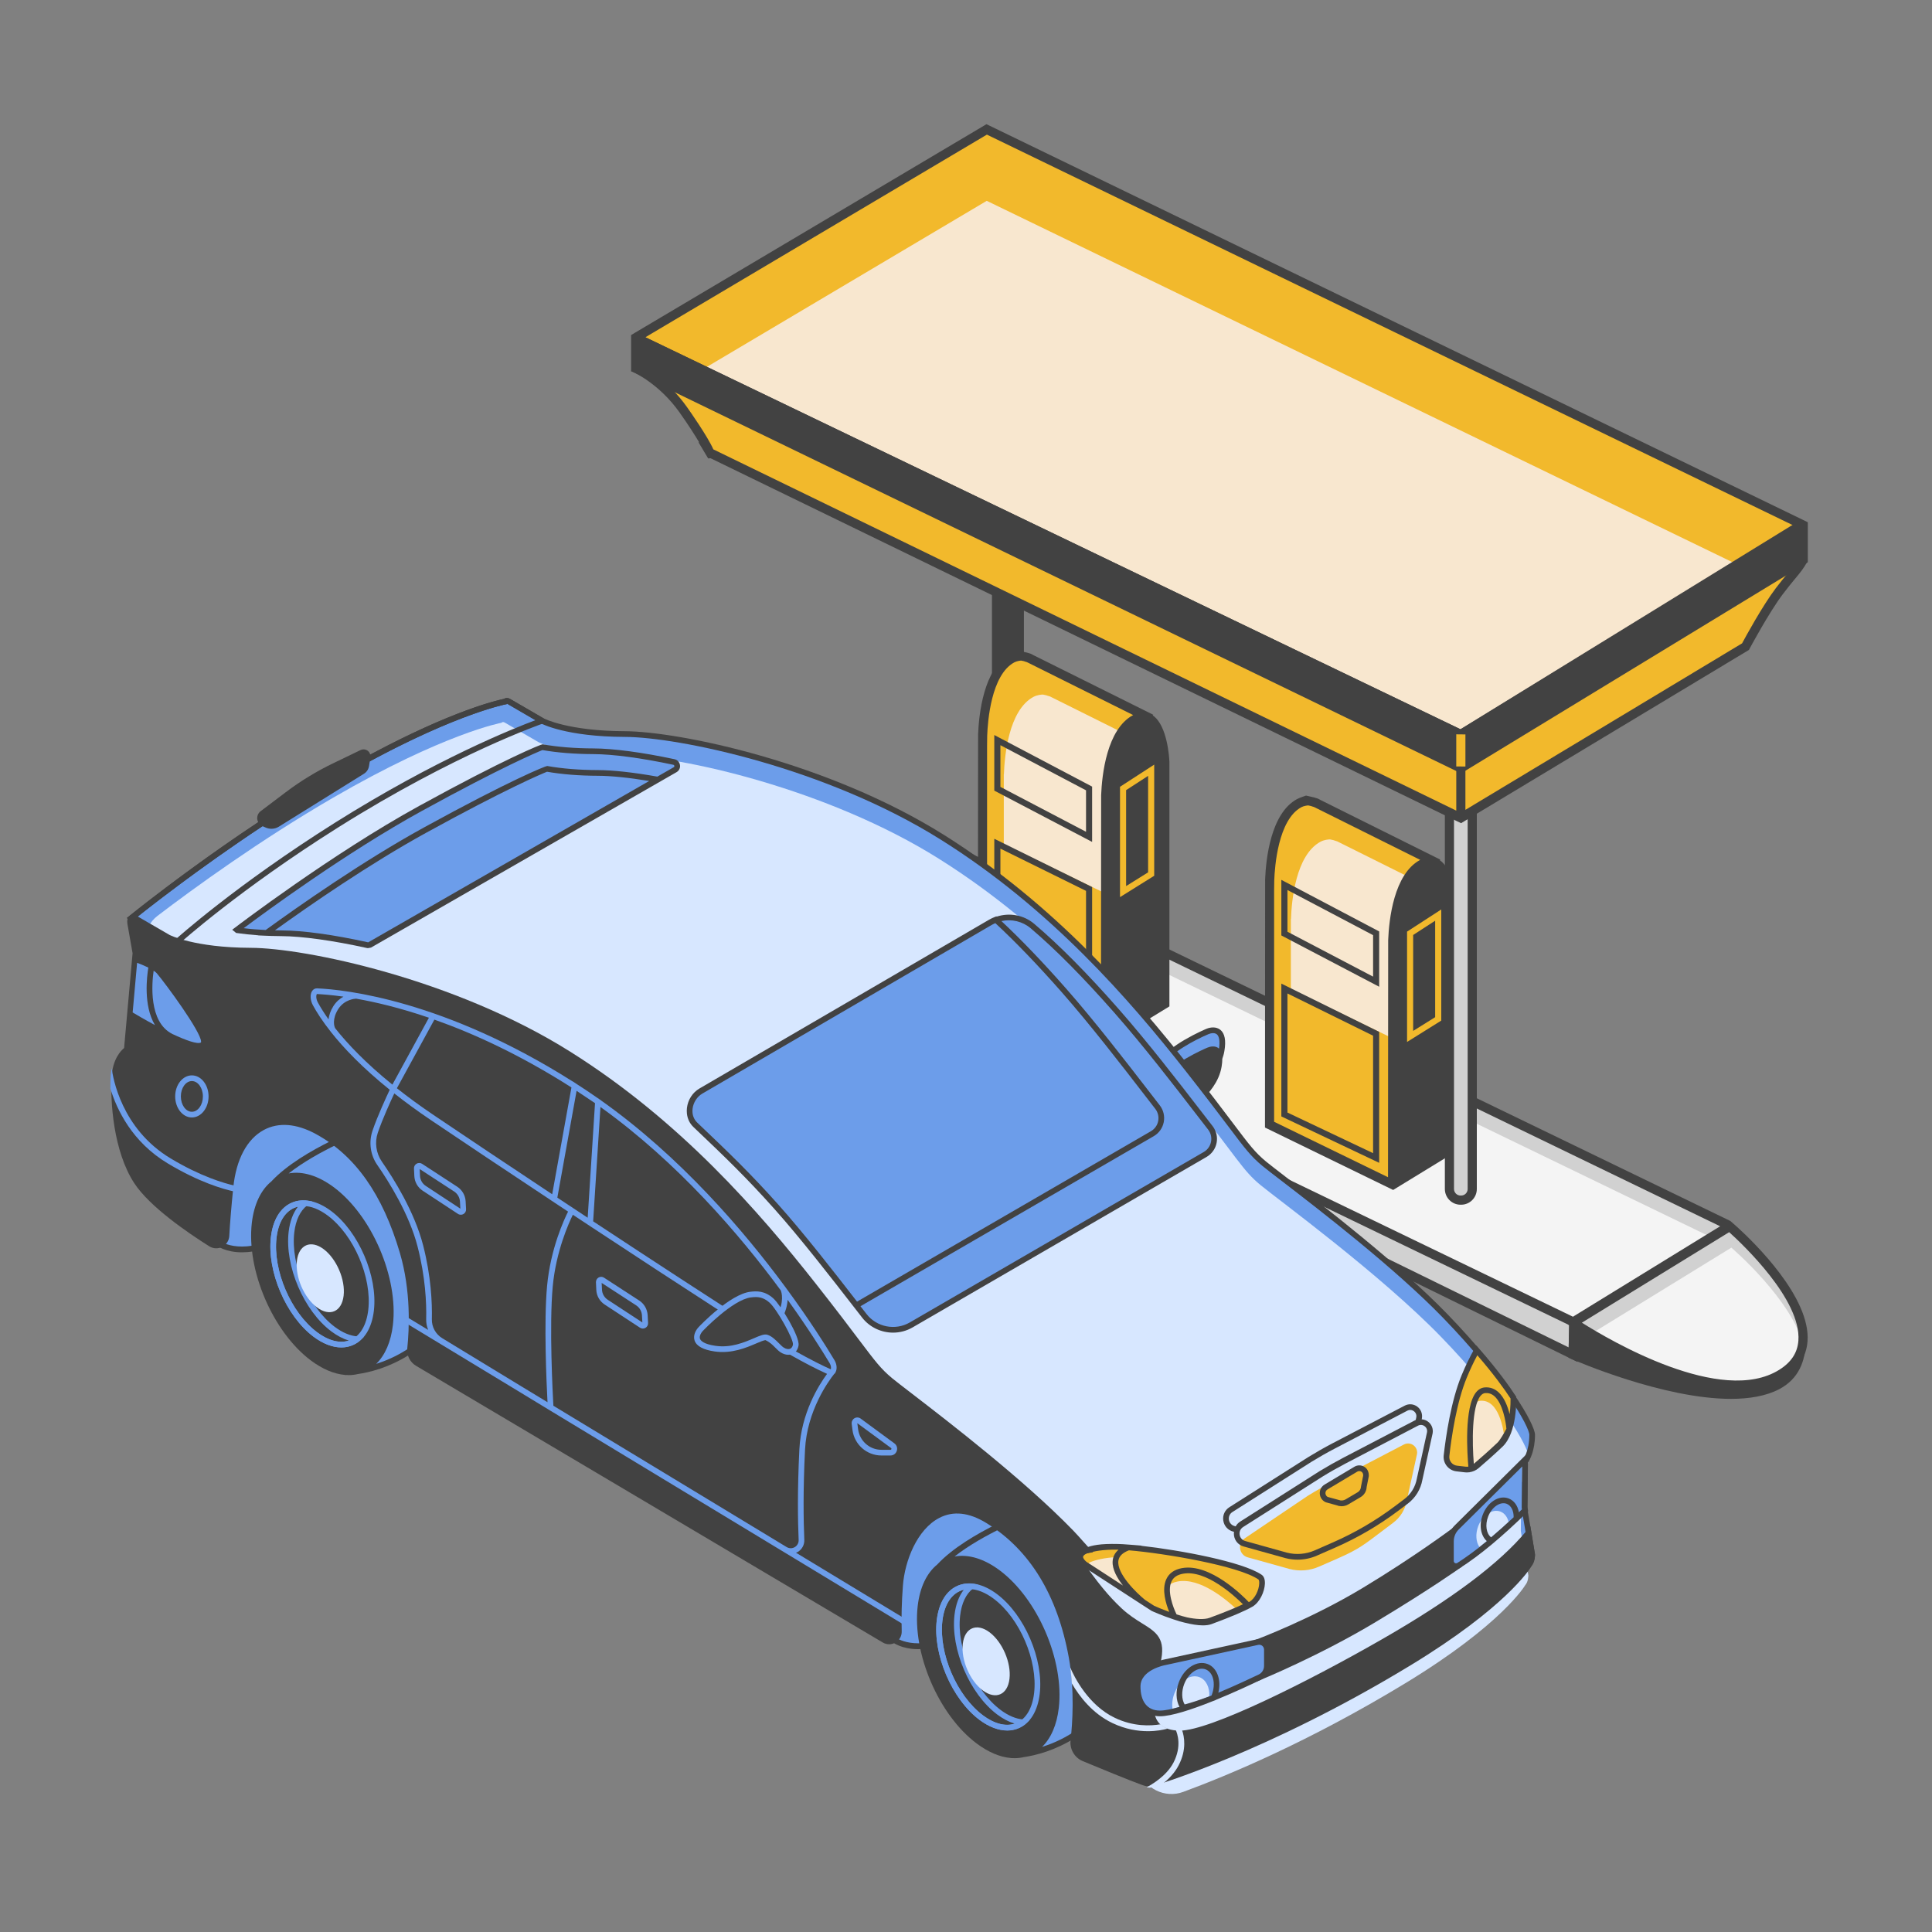 <?xml version="1.0" encoding="UTF-8"?>
<svg width="140px" height="140px" viewBox="0 0 140 140" version="1.1" xmlns="http://www.w3.org/2000/svg" xmlns:xlink="http://www.w3.org/1999/xlink">
    <rect x="0" y="0" width="140" height="140" fill="#808080" stroke="none"/>
    <title>_quickguide/illust/1</title>
    <g id="_quickguide/illust/1" stroke="none" stroke-width="1" fill="none" fill-rule="evenodd">
        <path d="M73.014,41.058 C72.389,41.058 71.881,41.57 71.881,42.198 L71.881,70.452 C71.881,71.08 72.389,71.592 73.014,71.592 L73.061,71.592 C73.686,71.592 74.196,71.08 74.196,70.452 L74.196,42.198 C74.196,41.57 73.686,41.058 73.014,41.058" id="fill" fill="#424242"></path>
        <polygon id="fill" fill="#D1D1D1" points="56.25 67.914 114.046 95.814 125.385 88.844 68.139 61.139"></polygon>
        <polygon id="fill" fill="#D1D1D1" points="56.25 67.914 56.25 69.875 113.991 98.165 114.046 95.814"></polygon>
        <path d="M130.542,95.23 L130.464,95.009 L117.913,95.011 L113.721,95.517 L113.655,98.381 L113.858,98.469 C114.195,98.618 120.537,101.367 125.432,101.367 C126.749,101.367 127.96,101.168 128.922,100.668 C131.87,99.133 130.556,95.269 130.542,95.23" id="fill" fill="#424242"></path>
        <path d="M125.305,88.845 C125.305,88.845 134.143,96.392 129.106,99.545 C124.069,102.697 113.966,95.815 113.966,95.815 L125.305,88.845 Z" id="fill" fill="#D1D1D1"></path>
        <path d="M51.641,62.387 L51.53,62.406 C50.936,62.62 49.9,63.45 50.229,65.075 C50.608,66.937 55.524,69.839 56.083,70.163 L56.581,70.452 L56.581,67.973 L57.102,66.545 L58.964,62.387 L51.641,62.387 Z" id="fill" fill="#424242"></path>
        <path d="M56.25,67.914 C56.25,67.914 47.569,65.101 51.641,62.721 C55.714,60.34 68.139,61.139 68.139,61.139 L56.25,67.914 Z" id="fill" fill="#D1D1D1"></path>
        <path d="M51.425,64.367 C51.095,64.56 50.856,64.756 50.682,64.953 C51.911,66.564 56.034,67.899 56.034,67.899 L65.195,62.678 C61.298,62.591 54.294,62.691 51.425,64.367" id="fill" fill="#F4F4F4"></path>
        <path d="M125.461,90.409 L115.461,96.555 C118.374,98.287 125.348,101.897 129.262,99.448 C130.079,98.936 130.526,98.308 130.71,97.616 C129.974,94.266 125.461,90.409 125.461,90.409" id="fill" fill="#F4F4F4"></path>
        <polygon id="fill" fill="#F4F4F4" points="57.938 68.547 114.157 95.684 123.983 89.645 68.249 62.67"></polygon>
        <path d="M128.93,99.261 C124.736,101.888 116.66,97.128 114.629,95.846 L125.303,89.287 C126.299,90.186 130.536,94.191 130.318,97.148 C130.253,98.027 129.799,98.718 128.93,99.261 L128.93,99.261 Z M56.58,69.666 L56.58,68.444 L74.267,76.98 L113.608,95.973 L113.708,96.04 L113.671,97.636 L56.58,69.666 Z M50.89,64.177 C50.847,63.782 51.156,63.39 51.808,63.009 C54.177,61.623 59.551,61.345 63.487,61.345 C64.908,61.345 66.144,61.382 66.981,61.415 L56.235,67.537 C54.194,66.819 51.014,65.337 50.89,64.177 L50.89,64.177 Z M113.982,95.414 L56.964,67.89 L68.152,61.514 L124.648,88.86 L113.982,95.414 Z M125.894,88.923 L125.385,88.475 L68.854,61.115 L68.061,60.8 C66.804,60.724 55.443,60.113 51.473,62.432 C50.576,62.959 50.157,63.568 50.23,64.249 C50.436,66.163 54.771,67.763 55.917,68.154 L55.917,70.083 L113.846,98.464 L114.31,98.692 L114.363,96.468 C116.107,97.575 121.435,100.708 125.848,100.708 C127.102,100.708 128.28,100.454 129.282,99.828 C130.328,99.173 130.9,98.287 130.98,97.196 C131.213,94.032 127.164,90.082 125.894,88.923 L125.894,88.923 Z" id="fill" fill="#424242"></path>
        <path d="M80.113,58.023 L80.113,57.728 L80.12,57.713 C80.166,56.405 80.46,53.085 82.259,52.114 C82.584,51.94 82.857,51.916 83.091,51.981 L83.112,51.941 L74.666,47.734 C74.544,47.652 74.364,47.629 74.291,47.592 L74.023,47.534 L74.022,47.537 C73.923,47.534 73.599,47.567 73.343,47.704 C71.543,48.674 71.25,51.993 71.204,53.301 L71.197,53.318 L71.197,53.331 L71.196,53.331 L71.196,53.677 C71.194,53.755 71.194,53.76 71.194,53.76 L71.194,54.051 L71.196,54.052 L71.196,71.003 L80.113,75.344 L80.113,58.254 C80.113,58.254 80.111,58.169 80.113,58.023" id="fill" fill="#F2B92C"></path>
        <path d="M72.739,61.178 L81.656,65.491 L81.656,61.048 C81.656,61.048 81.654,60.964 81.656,60.82 L81.656,60.522 L81.664,60.507 C81.709,59.2 82.003,55.88 83.803,54.909 C84.128,54.735 84.4,54.71 84.635,54.776 L84.655,54.736 L76.209,50.529 C76.087,50.448 75.907,50.426 75.834,50.387 L75.566,50.329 L75.565,50.332 C75.466,50.329 75.142,50.36 74.886,50.5 C73.088,51.469 72.793,54.788 72.748,56.096 L72.739,56.112 L72.739,56.126 L72.739,56.126 L72.739,56.471 C72.739,56.548 72.739,56.554 72.739,56.554 L72.739,56.845 L72.739,56.847 L72.739,61.178 Z" id="fill" fill="#F8E7CF"></path>
        <path d="M79.781,74.811 L71.528,70.793 L71.527,54.05 L71.536,53.313 C71.571,52.295 71.818,48.905 73.5,47.998 C73.676,47.904 73.915,47.873 73.996,47.869 L74.189,47.909 C74.232,47.928 74.276,47.941 74.324,47.955 C74.377,47.969 74.451,47.99 74.518,48.032 L82.114,51.816 C82.11,51.818 82.106,51.818 82.102,51.821 C80.197,52.849 79.851,56.157 79.793,57.622 L79.781,74.811 Z M83.536,51.843 L83.564,51.792 L74.849,47.456 C74.731,47.376 74.599,47.34 74.447,47.297 L73.839,47.156 L73.809,47.217 C73.634,47.242 73.399,47.296 73.185,47.41 C71.276,48.44 70.933,51.766 70.876,53.224 L70.864,71.211 L80.152,75.734 L84.74,72.927 L84.74,55.192 C84.728,54.918 84.593,52.562 83.536,51.843 L83.536,51.843 Z" id="fill" fill="#424242"></path>
        <path d="M72.493,57.022 L78.698,60.274 L78.698,57.27 L72.493,53.999 L72.493,57.022 Z M79.139,61.008 L72.05,57.291 L72.05,53.263 L79.139,57 L79.139,61.008 Z" id="fill" fill="#424242"></path>
        <path d="M81.602,57.256 L81.602,64.209 L83.196,63.214 L83.196,56.223 L81.602,57.256 Z M81.16,65.009 L81.16,57.014 L83.638,55.407 L83.638,63.461 L81.16,65.009 Z" id="fill" fill="#F2B92C"></path>
        <path d="M72.493,70.123 L78.698,73.067 L78.698,64.556 L72.493,61.495 L72.493,70.123 Z M79.139,73.768 L72.05,70.405 L72.05,60.781 L79.139,64.277 L79.139,73.768 Z" id="fill" fill="#424242"></path>
        <path d="M100.913,68.519 L100.913,68.223 L100.921,68.209 C100.967,66.9 101.261,63.58 103.06,62.61 C103.385,62.435 103.657,62.412 103.892,62.477 L103.913,62.436 L95.467,58.229 C95.345,58.147 95.165,58.125 95.092,58.087 L94.824,58.03 L94.822,58.032 C94.724,58.03 94.399,58.062 94.144,58.199 C92.344,59.17 92.051,62.488 92.004,63.797 L91.997,63.814 L91.997,63.827 L91.997,63.827 L91.997,64.172 C91.995,64.25 91.995,64.255 91.995,64.255 L91.995,64.546 L91.997,64.547 L91.997,81.498 L100.913,85.839 L100.913,68.749 C100.913,68.749 100.912,68.665 100.913,68.519" id="fill" fill="#F2B92C"></path>
        <path d="M93.54,71.673 L102.457,75.986 L102.457,71.543 C102.457,71.543 102.455,71.459 102.457,71.315 L102.457,71.018 L102.464,71.002 C102.51,69.694 102.804,66.375 104.604,65.404 C104.928,65.23 105.201,65.205 105.435,65.272 L105.456,65.231 L97.01,61.024 C96.888,60.943 96.708,60.921 96.635,60.882 L96.367,60.824 L96.365,60.827 C96.267,60.824 95.943,60.856 95.687,60.995 C93.889,61.965 93.594,65.283 93.549,66.591 L93.54,66.607 L93.54,66.621 L93.54,66.621 L93.54,66.967 C93.54,67.044 93.54,67.049 93.54,67.049 L93.54,67.341 L93.54,67.342 L93.54,71.673 Z" id="fill" fill="#F8E7CF"></path>
        <path d="M100.581,85.306 L92.328,81.288 L92.327,64.546 L92.337,63.808 C92.372,62.79 92.62,59.4 94.301,58.493 C94.476,58.399 94.716,58.368 94.797,58.364 L94.989,58.405 C95.032,58.423 95.077,58.436 95.124,58.45 C95.178,58.465 95.252,58.485 95.319,58.527 L102.915,62.311 C102.91,62.314 102.906,62.314 102.902,62.316 C100.997,63.344 100.651,66.653 100.593,68.117 L100.581,85.306 Z M104.338,62.338 L104.364,62.288 L95.651,57.951 C95.531,57.872 95.399,57.835 95.247,57.792 L94.64,57.651 C94.64,57.651 94.199,57.791 93.987,57.906 C92.078,58.935 91.734,62.261 91.676,63.72 L91.665,81.706 L100.953,86.229 L105.541,83.422 L105.541,65.687 C105.53,65.413 105.393,63.058 104.338,62.338 L104.338,62.338 Z" id="fill" fill="#424242"></path>
        <path d="M93.293,67.517 L99.499,70.77 L99.499,67.765 L93.293,64.494 L93.293,67.517 Z M99.94,71.503 L92.851,67.786 L92.851,63.758 L99.94,67.495 L99.94,71.503 Z" id="fill" fill="#424242"></path>
        <path d="M102.403,67.752 L102.403,74.704 L103.997,73.709 L103.997,66.718 L102.403,67.752 Z M101.961,75.504 L101.961,67.509 L104.439,65.903 L104.439,73.956 L101.961,75.504 Z" id="fill" fill="#F2B92C"></path>
        <path d="M93.293,80.619 L99.499,83.562 L99.499,75.051 L93.293,71.99 L93.293,80.619 Z M99.94,84.263 L92.851,80.9 L92.851,71.276 L99.94,74.772 L99.94,84.263 Z" id="fill" fill="#424242"></path>
        <polygon id="fill" fill="#F2B92C" points="105.858 53.228 130.669 38.052 71.498 9.378 46.064 24.468"></polygon>
        <polygon id="fill" fill="#F8E7CF" points="105.863 58.403 127.872 41.869 71.503 14.553 48.472 28.218"></polygon>
        <path d="M105.858,86.964 L105.858,86.964 C105.402,86.964 105.032,86.593 105.032,86.134 L105.032,56.49 C105.032,56.033 105.402,55.661 105.858,55.661 C106.315,55.661 106.684,56.033 106.684,56.49 L106.684,86.134 C106.684,86.593 106.315,86.964 105.858,86.964" id="fill" fill="#D1D1D1"></path>
        <path d="M105.881,55.994 C105.575,55.994 105.363,56.206 105.363,56.467 L105.363,86.158 C105.363,86.42 105.575,86.633 105.834,86.633 L105.881,86.633 C106.142,86.633 106.352,86.42 106.352,86.158 L106.352,56.467 C106.352,56.206 106.142,55.994 105.881,55.994 M105.881,87.298 L105.834,87.298 C105.209,87.298 104.7,86.788 104.7,86.158 L104.7,56.467 C104.7,55.839 105.209,55.327 105.834,55.327 C106.506,55.327 107.016,55.839 107.016,56.467 L107.016,86.158 C107.016,86.788 106.506,87.298 105.881,87.298" id="fill" fill="#424242"></path>
        <path d="M51.457,32.819 C51.665,33.169 51.024,31.826 49.507,29.684 C47.979,27.526 46.063,26.68 46.063,26.68 L46.063,24.468 L105.858,53.228 L105.858,59.273 L51.457,32.819 Z" id="fill" fill="#F2B92C"></path>
        <path d="M105.858,59.273 L126.486,46.857 C126.486,46.857 127.884,44.227 128.94,42.833 C129.852,41.629 130.269,41.289 130.669,40.554 L130.669,38.051 L105.858,53.215 L105.858,59.273 Z" id="fill" fill="#F2B92C"></path>
        <path d="M130.337,40.467 C130.122,40.847 129.894,41.122 129.559,41.525 C129.322,41.81 129.038,42.154 128.676,42.63 C127.709,43.91 126.487,46.154 126.238,46.618 L106.189,58.685 L106.189,53.402 L130.337,38.645 L130.337,40.467 Z M51.691,32.563 C51.29,31.641 49.96,29.749 49.776,29.491 C48.485,27.667 46.938,26.755 46.395,26.472 L46.395,24.997 L105.527,53.437 L105.527,58.741 L51.691,32.563 Z M105.828,52.843 L46.767,24.437 L45.732,26.898 L45.929,26.984 C45.949,26.993 47.779,27.819 49.235,29.877 C49.878,30.782 50.353,31.532 50.673,32.068 L50.606,32.033 L51.313,33.216 L51.495,33.208 L105.527,59.482 L105.876,59.651 L106.189,59.461 L126.657,47.143 L126.736,47.096 L126.779,47.012 C126.793,46.988 128.177,44.392 129.204,43.036 C129.558,42.567 129.837,42.232 130.067,41.952 C130.436,41.51 130.702,41.189 130.96,40.712 L130.223,37.834 L105.828,52.843 Z" id="fill" fill="#424242"></path>
        <path d="M71.514,9.755 L129.976,38.085 L124.937,41.167 L105.839,52.848 L46.767,24.438 L71.514,9.755 Z M131,38.239 L131,37.843 L130.65,37.672 L71.644,9.077 L71.483,9 L46.048,24.091 L45.732,24.279 L45.732,24.677 L45.732,26.889 L105.527,55.871 L105.876,56.039 L106.19,55.849 L131,40.742 L131,38.239 Z" id="fill" fill="#424242"></path>
        <polygon id="fill" fill="#F2B92C" points="106.19 55.545 105.526 55.54 105.526 53.212 106.19 53.219"></polygon>
        <path d="M84.129,77.108 C84.672,75.989 87.174,74.88 87.497,74.744 C87.818,74.609 88.809,74.415 88.521,76.125 C88.233,77.837 86.676,78.727 86.681,79.156 C86.688,79.586 87.112,80.137 87.195,80.447 C87.327,80.936 87.059,81.288 86.576,81.198 C86.092,81.107 84.382,79.232 84.085,78.579 C83.789,77.927 83.941,77.496 84.129,77.108" id="fill" fill="#6C9DEA"></path>
        <path d="M86.88,80.957 C86.775,80.745 86.685,80.523 86.682,80.328 C86.681,80.256 86.725,80.171 86.796,80.075 C86.803,80.087 86.809,80.1 86.816,80.111 C86.896,80.264 86.971,80.407 86.997,80.501 C87.045,80.681 87.027,80.833 86.946,80.922 C86.931,80.939 86.902,80.944 86.88,80.957 M88.334,75.986 C88.076,75.742 87.679,75.838 87.496,75.914 C87.181,76.046 84.783,77.111 84.171,78.206 C84.062,77.789 84.173,77.49 84.314,77.198 C84.743,76.314 86.635,75.331 87.577,74.935 C87.656,74.902 87.78,74.865 87.905,74.865 C88.002,74.865 88.098,74.888 88.173,74.948 C88.354,75.091 88.409,75.458 88.334,75.986 M83.899,78.665 C83.912,78.695 83.931,78.73 83.951,78.764 C83.891,79.038 83.905,79.353 84.086,79.749 C84.381,80.401 86.092,82.278 86.576,82.368 C87.059,82.457 87.326,82.108 87.195,81.618 C87.173,81.537 87.128,81.439 87.074,81.332 C87.138,81.298 87.198,81.255 87.249,81.201 C87.426,81.006 87.479,80.713 87.394,80.394 C87.356,80.255 87.273,80.098 87.177,79.917 C87.148,79.859 87.116,79.799 87.085,79.737 C87.565,79.22 88.328,78.442 88.522,77.294 C88.558,77.075 88.574,76.888 88.573,76.727 C88.636,76.546 88.691,76.361 88.724,76.159 C88.853,75.398 88.753,74.882 88.429,74.623 C88.128,74.383 87.709,74.43 87.417,74.554 C87.301,74.602 84.547,75.772 83.944,77.018 C83.746,77.427 83.562,77.926 83.899,78.665" id="fill" fill="#424242"></path>
        <path d="M15.794,90.077 C15.794,90.077 17.673,91.57 21.472,89.175 C25.271,86.78 28.4,86.93 30.486,88.352 C32.571,89.774 28.892,77.125 28.721,76.825 C28.548,76.527 21.472,69.865 20.801,69.865 C20.132,69.865 12.385,77.573 12.385,77.573 L15.794,90.077 Z" id="fill" fill="#6C9DEA"></path>
        <path d="M30.6,88.181 C30.687,88.241 30.765,88.269 30.788,88.25 C31.56,87.589 28.966,77.839 28.547,76.936 C28.222,76.481 21.488,70.206 20.819,70.07 C20.248,70.206 15.522,74.744 12.614,77.636 L15.972,89.949 C16.287,90.151 18.067,91.079 21.363,89 C23.616,87.579 25.499,87.107 27.007,87.107 C28.655,87.107 29.856,87.673 30.6,88.181 M15.666,90.238 L15.614,90.197 L12.155,77.512 L12.24,77.427 C14.586,75.091 20.12,69.657 20.802,69.657 C21.674,69.657 28.859,76.651 28.899,76.722 C28.951,76.812 32.241,87.458 31.07,88.551 C30.967,88.647 30.736,88.772 30.369,88.522 C28.053,86.943 24.932,87.237 21.581,89.35 C19.851,90.44 18.504,90.748 17.535,90.748 C16.332,90.748 15.712,90.273 15.666,90.238" id="fill" fill="#424242"></path>
        <path d="M64.804,118.834 C64.804,118.834 66.683,120.327 70.481,117.933 C74.281,115.538 77.408,115.688 79.495,117.109 C81.58,118.532 77.901,105.882 77.729,105.583 C77.558,105.284 70.481,98.622 69.811,98.622 C69.14,98.622 61.393,106.331 61.393,106.331 L64.804,118.834 Z" id="fill" fill="#6C9DEA"></path>
        <path d="M79.61,116.938 C79.697,116.998 79.775,117.027 79.798,117.007 C80.568,116.348 77.975,106.596 77.556,105.693 C77.23,105.239 70.496,98.963 69.827,98.828 C69.257,98.963 64.531,103.503 61.623,106.393 L64.982,118.705 C65.301,118.906 67.097,119.822 70.371,117.758 C72.625,116.336 74.507,115.865 76.015,115.865 C77.665,115.865 78.865,116.43 79.61,116.938 M64.676,118.996 L64.623,118.954 L61.163,106.269 L61.248,106.185 C63.596,103.848 69.129,98.415 69.81,98.415 C70.683,98.415 77.867,105.408 77.908,105.48 C77.959,105.57 81.248,116.216 80.079,117.308 C79.976,117.405 79.746,117.53 79.379,117.281 C77.063,115.7 73.941,115.994 70.591,118.107 C68.859,119.198 67.512,119.505 66.543,119.505 C65.341,119.505 64.721,119.031 64.676,118.996" id="fill" fill="#424242"></path>
        <path d="M73.368,127.193 C73.368,127.193 75.496,127.211 77.805,125.752 C80.115,124.291 81.289,123.564 81.969,122.703 C82.65,121.84 78.327,114.338 78.327,114.338 L75.177,109.39 C75.177,109.39 70.286,111.144 68.086,113.488 C65.886,115.835 70.812,122.352 70.812,122.352 L73.368,127.193 Z" id="fill" fill="#6C9DEA"></path>
        <path d="M77.696,125.577 C76.923,126.066 76.169,126.382 75.51,126.591 C76.156,125.961 76.58,124.996 76.723,123.767 C77.124,120.336 75.206,115.863 72.447,113.798 C71.31,112.948 70.17,112.606 69.169,112.791 C71.254,111.149 74.371,109.915 75.093,109.643 L78.155,114.448 C80.195,117.991 82.175,122.11 81.808,122.574 C81.171,123.38 80.08,124.071 77.908,125.441 L77.696,125.577 Z M70.777,126.343 C71.615,126.969 72.454,127.323 73.24,127.392 L73.244,127.397 L73.367,127.399 L73.375,127.399 L73.394,127.399 C73.437,127.401 73.481,127.405 73.524,127.405 C73.751,127.405 73.971,127.379 74.186,127.328 C75.032,127.204 76.429,126.864 77.915,125.927 L78.127,125.792 C80.339,124.395 81.45,123.693 82.131,122.83 C82.843,121.927 79.534,116.022 78.505,114.234 L75.262,109.141 L75.107,109.197 C74.906,109.267 70.146,110.993 67.937,113.347 C67.932,113.352 67.928,113.359 67.923,113.364 C67.159,113.982 66.659,115.016 66.5,116.373 C66.1,119.805 68.018,124.278 70.777,126.343 L70.777,126.343 Z" id="fill" fill="#424242"></path>
        <path d="M69.562,115.288 C68.869,115.588 68.416,116.356 68.289,117.453 C68.014,119.809 69.329,122.877 71.223,124.294 C72.103,124.954 72.97,125.15 73.663,124.852 C74.356,124.551 74.807,123.783 74.935,122.688 C75.21,120.332 73.894,117.263 72.002,115.847 C71.389,115.387 70.783,115.152 70.238,115.152 C69.999,115.152 69.773,115.198 69.562,115.288 M70.976,124.625 C68.979,123.131 67.59,119.89 67.881,117.405 C68.026,116.157 68.566,115.27 69.399,114.909 C70.232,114.548 71.243,114.764 72.247,115.515 C74.244,117.01 75.633,120.25 75.344,122.736 C75.197,123.984 74.659,124.87 73.825,125.231 C73.561,125.346 73.279,125.402 72.986,125.402 C72.352,125.402 71.662,125.139 70.976,124.625" id="fill" fill="#6C9DEA"></path>
        <path d="M72.263,124.241 C70.266,122.746 68.877,119.506 69.167,117.021 C69.255,116.274 69.484,115.655 69.84,115.201 C69.011,115.396 68.433,116.214 68.289,117.455 C68.014,119.811 69.33,122.878 71.222,124.296 C72.051,124.916 72.863,125.124 73.525,124.9 C73.109,124.776 72.681,124.554 72.263,124.241 M70.977,124.628 C68.98,123.131 67.59,119.893 67.88,117.407 C68.083,115.68 69.032,114.664 70.39,114.747 L70.88,114.823 L70.501,115.116 C69.999,115.504 69.68,116.179 69.576,117.069 C69.3,119.425 70.616,122.492 72.509,123.91 C73.066,124.326 73.633,124.564 74.148,124.598 L74.62,124.629 L74.261,124.968 C73.89,125.253 73.455,125.395 72.987,125.395 C72.353,125.395 71.658,125.136 70.977,124.628" id="fill" fill="#6C9DEA"></path>
        <path d="M69.767,119.119 C69.631,120.284 70.279,121.793 71.213,122.493 C72.148,123.192 73.015,122.817 73.151,121.654 C73.288,120.491 72.639,118.981 71.705,118.28 C70.77,117.58 69.902,117.956 69.767,119.119" id="fill" fill="#D7E7FF"></path>
        <path d="M25.117,99.433 C25.117,99.433 27.245,99.451 29.554,97.992 C31.863,96.531 33.038,95.804 33.719,94.943 C34.4,94.08 30.076,86.578 30.076,86.578 L26.926,81.632 C26.926,81.632 22.035,83.384 19.836,85.728 C17.636,88.075 22.56,94.592 22.56,94.592 L25.117,99.433 Z" id="fill" fill="#6C9DEA"></path>
        <path d="M29.445,97.817 C28.672,98.306 27.918,98.624 27.261,98.832 C27.905,98.201 28.329,97.237 28.472,96.009 C28.873,92.576 26.955,88.103 24.197,86.038 C23.059,85.188 21.919,84.847 20.918,85.031 C23.004,83.389 26.12,82.155 26.842,81.883 L29.904,86.689 C31.944,90.231 33.924,94.35 33.558,94.814 C32.92,95.622 31.83,96.311 29.657,97.682 L29.445,97.817 Z M22.526,98.583 C23.364,99.21 24.204,99.563 24.989,99.632 L24.993,99.639 L25.116,99.64 L25.124,99.64 C25.128,99.64 25.138,99.639 25.143,99.639 C25.186,99.641 25.23,99.646 25.273,99.646 C25.5,99.646 25.72,99.619 25.936,99.568 C26.781,99.445 28.179,99.106 29.664,98.168 L29.877,98.032 C32.089,96.635 33.199,95.934 33.88,95.072 C34.592,94.169 31.285,88.262 30.254,86.475 L27.012,81.381 L26.856,81.437 C26.655,81.509 21.895,83.233 19.686,85.587 C19.681,85.592 19.677,85.599 19.672,85.604 C18.908,86.222 18.409,87.258 18.249,88.613 C17.85,92.045 19.768,96.518 22.526,98.583 L22.526,98.583 Z" id="fill" fill="#424242"></path>
        <path d="M21.311,87.529 C20.618,87.828 20.166,88.598 20.038,89.694 C19.764,92.049 21.079,95.117 22.972,96.534 C23.852,97.194 24.719,97.39 25.412,97.092 C26.105,96.791 26.556,96.024 26.685,94.928 C26.96,92.572 25.643,89.503 23.751,88.087 C23.138,87.627 22.532,87.392 21.988,87.392 C21.749,87.392 21.522,87.438 21.311,87.529 M22.725,96.865 C20.728,95.371 19.34,92.131 19.63,89.645 C19.775,88.397 20.315,87.51 21.149,87.15 C21.981,86.789 22.993,87.005 23.996,87.755 C25.993,89.251 27.384,92.49 27.093,94.976 C26.947,96.224 26.408,97.112 25.575,97.471 C25.31,97.586 25.029,97.643 24.736,97.643 C24.101,97.643 23.411,97.38 22.725,96.865" id="fill" fill="#6C9DEA"></path>
        <path d="M24.013,96.481 C22.015,94.986 20.627,91.746 20.916,89.261 C21.004,88.516 21.234,87.896 21.589,87.441 C20.759,87.636 20.182,88.455 20.038,89.695 C19.763,92.051 21.078,95.119 22.972,96.536 C23.8,97.157 24.612,97.364 25.275,97.142 C24.859,97.017 24.431,96.794 24.013,96.481 M22.725,96.868 C20.728,95.371 19.339,92.133 19.63,89.647 C19.831,87.92 20.781,86.904 22.138,86.987 L22.629,87.064 L22.251,87.357 C21.749,87.744 21.429,88.419 21.325,89.309 C21.05,91.665 22.366,94.732 24.258,96.15 C24.815,96.567 25.383,96.805 25.897,96.838 L26.368,96.869 L26.009,97.209 C25.639,97.493 25.204,97.637 24.737,97.637 C24.103,97.637 23.407,97.376 22.725,96.868" id="fill" fill="#6C9DEA"></path>
        <path d="M21.516,91.359 C21.381,92.524 22.028,94.034 22.963,94.734 C23.897,95.434 24.764,95.057 24.9,93.894 C25.037,92.731 24.388,91.221 23.455,90.52 C22.52,89.82 21.651,90.196 21.516,91.359" id="fill" fill="#D7E7FF"></path>
        <path d="M24.445,56.261 C32.501,51.591 36.635,50.837 36.635,50.837 C36.693,50.777 36.776,50.763 36.874,50.819 L39.308,52.231 C39.308,52.231 41.052,53.18 45.3,53.194 C49.549,53.207 60.282,55.629 68.332,60.686 C76.382,65.742 82.106,72.409 86.086,77.462 C90.067,82.515 90.336,83.251 91.633,84.326 C92.929,85.4 100.308,90.778 104.735,95.345 C109.163,99.913 111.05,103.333 111.05,103.973 C111.05,105.264 110.539,105.927 110.539,105.927 L110.504,109.396 L111.05,112.614 C111.05,112.614 111.061,113.067 110.817,113.335 L110.817,113.336 C110.817,113.336 109.164,116.162 102.137,120.432 C91.674,126.791 83.573,129.148 83.573,129.148 L79.059,114.708 L55.201,96.341 L17.013,70.452 L12.407,69.119 L9.533,66.53 C9.533,66.53 16.389,60.931 24.445,56.261" id="fill" fill="#6C9DEA"></path>
        <path d="M24.145,57.801 C32.201,53.131 36.334,52.376 36.334,52.376 C36.394,52.316 36.477,52.302 36.573,52.358 L39.008,53.771 C39.008,53.771 40.752,54.719 45.001,54.734 C49.249,54.747 59.983,57.169 68.032,62.226 C76.083,67.281 81.807,73.949 85.787,79.002 C89.766,84.055 90.035,84.791 91.332,85.866 C92.63,86.94 100.009,92.317 104.436,96.885 C108.863,101.452 110.75,104.873 110.75,105.513 C110.75,106.804 110.239,107.467 110.239,107.467 L110.204,110.936 L110.75,114.154 C110.75,114.154 110.762,114.606 110.518,114.875 L110.518,114.876 C110.518,114.876 108.864,117.702 101.837,121.972 C94.85,126.218 88.917,128.679 85.745,129.846 C84.409,130.339 82.936,129.609 82.509,128.245 L74.709,111.155 L54.901,97.881 L16.713,71.993 L12.107,70.659 L11.271,69.904 C10.201,68.941 10.27,67.237 11.415,66.365 C14.065,64.347 18.845,60.873 24.145,57.801" id="fill" fill="#D7E7FF"></path>
        <path d="M110.547,113.3 L110.642,113.195 C110.795,113.027 110.823,112.723 110.823,112.649 L110.276,109.395 L110.31,105.925 L110.311,105.855 L110.353,105.802 C110.358,105.795 110.821,105.168 110.821,103.973 C110.821,103.395 108.96,100.024 104.565,95.49 C101.056,91.869 95.595,87.668 92.97,85.648 C92.26,85.102 91.746,84.709 91.478,84.486 C90.644,83.794 90.239,83.257 89.04,81.666 C88.338,80.737 87.377,79.463 85.903,77.59 C81.831,72.42 76.138,65.847 68.2,60.861 C59.848,55.615 49.149,53.412 45.276,53.399 C41.025,53.386 39.26,52.453 39.181,52.411 L36.758,50.982 L36.712,51.028 L36.649,51.039 C36.607,51.047 32.446,51.848 24.525,56.44 C17.311,60.623 10.985,65.612 9.828,66.538 L12.485,68.933 L17.079,70.264 L55.303,96.176 L79.16,114.545 L79.212,114.584 L83.685,128.891 C84.973,128.488 92.567,125.993 102.008,120.257 C108.199,116.493 110.206,113.837 110.557,113.322 L110.547,113.3 Z M78.858,114.834 L55.063,96.513 L16.903,70.642 L12.327,69.318 L9.195,66.523 L9.381,66.369 C9.451,66.313 16.342,60.708 24.32,56.083 C31.923,51.675 35.995,50.75 36.522,50.643 C36.646,50.558 36.804,50.555 36.953,50.641 L39.382,52.049 C39.399,52.06 41.147,52.973 45.278,52.986 C49.191,53 59.996,55.221 68.418,60.509 C76.41,65.53 82.131,72.137 86.224,77.334 C87.703,79.21 88.663,80.484 89.366,81.416 C90.545,82.98 90.942,83.506 91.739,84.168 C92.003,84.386 92.514,84.776 93.219,85.321 C95.852,87.346 101.329,91.559 104.859,95.2 C109.307,99.791 111.232,103.231 111.232,103.973 C111.232,105.115 110.851,105.794 110.721,105.993 L110.683,109.363 L111.232,112.61 C111.233,112.663 111.237,113.13 110.966,113.45 C110.838,113.664 109.08,116.439 102.22,120.609 C91.854,126.909 83.689,129.322 83.607,129.344 L83.415,129.401 L78.858,114.834 Z" id="fill" fill="#424242"></path>
        <path d="M9.829,66.539 C10.677,65.86 14.304,62.996 19.022,59.869 L19.276,59.977 C19.403,60.03 19.538,60.056 19.673,60.056 C19.858,60.056 20.045,60.006 20.207,59.904 L26.376,56.067 C26.568,55.948 26.7,55.75 26.738,55.526 L26.797,55.169 C33.248,51.691 36.612,51.046 36.649,51.038 L36.71,51.029 L36.741,50.997 L38.798,52.188 C37.25,52.765 31.585,55.018 24.288,59.608 C17.113,64.123 12.792,68.011 12.749,68.05 L12.029,68.522 L9.829,66.539 Z M9.195,66.522 L11.991,69.042 L12.999,68.376 C13.067,68.319 17.363,64.451 24.507,59.957 C33.021,54.601 39.288,52.45 39.351,52.427 L39.781,52.281 L36.954,50.641 C36.804,50.554 36.645,50.558 36.521,50.644 C36.057,50.737 32.82,51.475 26.829,54.683 C26.801,54.575 26.742,54.476 26.648,54.404 C26.497,54.292 26.297,54.271 26.126,54.353 L24.136,55.314 C22.932,55.893 21.778,56.598 20.709,57.405 L18.888,58.781 C18.707,58.918 18.615,59.135 18.642,59.363 C18.651,59.441 18.678,59.512 18.713,59.578 C13.364,63.131 9.433,66.328 9.381,66.369 L9.195,66.522 Z" id="fill" fill="#424242"></path>
        <path d="M66.025,96.01 C64.886,96.67 63.439,96.387 62.63,95.347 C60.798,92.989 58.352,89.796 56.25,87.447 C54.203,85.156 52.641,83.655 50.387,81.516 C49.668,80.834 49.934,79.565 50.79,79.067 L71.774,66.837 C72.744,66.275 73.96,66.38 74.816,67.106 C76.795,68.787 78.87,70.938 80.911,73.255 C83.454,76.143 86.266,79.878 87.706,81.727 C88.191,82.351 88.015,83.26 87.333,83.655 L66.025,96.01 Z" id="fill" fill="#6C9DEA"></path>
        <path d="M62.353,94.654 L83.606,82.33 C83.984,82.111 84.247,81.74 84.33,81.311 C84.413,80.882 84.308,80.439 84.04,80.095 C83.783,79.766 83.482,79.376 83.149,78.943 C81.628,76.973 79.33,73.993 77.235,71.614 C75.565,69.717 73.997,68.083 72.568,66.746 C73.303,66.582 74.09,66.762 74.683,67.263 C76.488,68.797 78.476,70.801 80.756,73.393 C82.844,75.763 85.138,78.736 86.655,80.705 C86.989,81.138 87.288,81.526 87.545,81.854 C87.739,82.103 87.816,82.425 87.756,82.736 C87.695,83.048 87.505,83.318 87.23,83.477 L65.922,95.832 C64.878,96.436 63.533,96.172 62.793,95.22 L62.353,94.654 Z M50.183,80.631 C50.175,80.541 50.175,80.447 50.186,80.349 C50.24,79.892 50.511,79.469 50.893,79.246 L71.877,67.016 C71.959,66.969 72.043,66.934 72.127,66.896 C73.589,68.251 75.203,69.929 76.928,71.888 C79.013,74.257 81.306,77.23 82.824,79.198 C83.158,79.631 83.459,80.021 83.715,80.349 C83.91,80.6 83.988,80.921 83.927,81.232 C83.867,81.543 83.674,81.814 83.4,81.972 L62.105,94.321 C60.387,92.108 58.276,89.391 56.403,87.296 C54.393,85.045 52.844,83.551 50.529,81.353 C50.329,81.162 50.21,80.914 50.183,80.631 L50.183,80.631 Z M49.775,80.678 C49.812,81.06 49.975,81.409 50.246,81.665 C52.554,83.857 54.1,85.348 56.097,87.584 C57.997,89.709 60.182,92.527 61.938,94.789 L62.469,95.473 C63.021,96.185 63.863,96.568 64.716,96.568 C65.198,96.568 65.686,96.445 66.127,96.19 L66.128,96.19 L87.435,83.834 C87.812,83.615 88.077,83.243 88.16,82.815 C88.243,82.386 88.136,81.943 87.868,81.599 C87.612,81.271 87.314,80.884 86.981,80.452 C85.46,78.48 83.16,75.5 81.063,73.119 C78.771,70.513 76.77,68.495 74.948,66.948 C74.186,66.3 73.149,66.119 72.221,66.422 L72.201,66.403 L72.083,66.449 C71.939,66.505 71.8,66.572 71.672,66.646 L50.687,78.876 C50.188,79.166 49.847,79.695 49.778,80.289 C49.764,80.421 49.762,80.551 49.775,80.678 L49.775,80.678 Z" id="fill" fill="#424242"></path>
        <path d="M26.681,68.497 C24.079,67.921 21.868,67.633 20.416,67.629 C19.114,67.624 18.048,67.533 17.195,67.406 L17.161,67.379 C17.161,67.379 24.069,62.098 30.475,58.58 C36.882,55.062 39.285,54.138 39.285,54.138 C40.208,54.302 41.429,54.434 42.993,54.439 C44.365,54.444 46.417,54.701 48.834,55.217 C49.105,55.274 49.164,55.638 48.924,55.775 L26.782,68.487 L26.681,68.497 Z" id="fill" fill="#6C9DEA"></path>
        <path d="M17.66,67.26 C19.183,66.119 25.098,61.768 30.573,58.762 C36.388,55.567 38.923,54.507 39.306,54.353 C40.403,54.543 41.643,54.641 42.993,54.646 C44.416,54.651 46.476,54.925 48.791,55.419 C48.85,55.432 48.865,55.48 48.867,55.499 C48.871,55.523 48.87,55.567 48.822,55.596 L47.633,56.277 C45.914,55.971 44.426,55.807 43.326,55.803 C41.975,55.799 40.74,55.699 39.652,55.506 C39.534,55.506 36.955,56.538 30.708,59.969 C26.313,62.382 21.668,65.637 19.251,67.392 C18.697,67.365 18.164,67.323 17.66,67.26 L17.66,67.26 Z M19.922,67.414 C22.425,65.611 26.78,62.597 30.905,60.332 C36.72,57.137 39.255,56.077 39.638,55.923 C40.735,56.113 41.975,56.212 43.325,56.216 C44.289,56.219 45.567,56.35 47.043,56.594 L26.68,68.286 C24.182,67.733 21.96,67.427 20.417,67.422 C20.249,67.422 20.086,67.418 19.922,67.414 L19.922,67.414 Z M16.828,67.372 L17.108,67.603 L17.165,67.612 C17.658,67.682 18.177,67.738 18.72,67.776 L18.71,67.783 L19.301,67.809 C19.357,67.811 19.417,67.813 19.474,67.815 C19.527,67.818 19.58,67.819 19.633,67.821 C19.873,67.828 20.118,67.834 20.376,67.835 C21.878,67.84 24.145,68.155 26.598,68.699 L26.63,68.705 L26.652,68.701 L26.668,68.705 L26.884,68.666 L49.025,55.954 C49.209,55.849 49.307,55.645 49.273,55.436 C49.241,55.225 49.085,55.059 48.876,55.015 C46.535,54.516 44.445,54.238 42.994,54.233 C41.644,54.229 40.408,54.129 39.321,53.935 L39.32,53.935 C39.202,53.935 36.623,54.968 30.376,58.399 C24.031,61.883 17.104,67.161 17.036,67.215 L16.828,67.372 Z" id="fill" fill="#424242"></path>
        <path d="M102.68,105.375 L101.941,108.741 C101.826,109.382 101.473,109.957 100.954,110.345 L100.259,110.869 C98.866,111.915 98.528,112.233 96.934,112.932 L95.589,113.521 C94.916,113.818 94.163,113.878 93.451,113.696 L90.43,112.855 C89.777,112.687 89.646,111.811 90.222,111.458 L94.786,108.379 C95.339,108.039 95.902,107.72 96.475,107.419 L101.736,104.673 C102.22,104.424 102.776,104.839 102.68,105.375" id="fill" fill="#F2B92C"></path>
        <path d="M98.355,106.64 L96.197,107.929 C96.096,107.989 96.039,108.1 96.047,108.218 C96.056,108.335 96.129,108.437 96.212,108.474 L97.033,108.698 C97.169,108.758 97.357,108.738 97.494,108.659 L98.389,108.13 C98.528,108.048 98.616,107.9 98.626,107.706 L98.782,106.922 C98.787,106.795 98.739,106.695 98.647,106.639 C98.602,106.613 98.551,106.6 98.502,106.6 C98.451,106.6 98.401,106.613 98.355,106.64 M96.899,109.089 L96.078,108.863 C95.825,108.758 95.657,108.521 95.637,108.246 C95.619,107.972 95.753,107.714 95.987,107.575 L98.145,106.286 C98.363,106.154 98.637,106.154 98.857,106.285 C99.081,106.419 99.206,106.666 99.188,106.973 L99.033,107.754 C99.021,108.059 98.857,108.333 98.598,108.485 L97.703,109.014 C97.555,109.102 97.385,109.147 97.214,109.147 C97.096,109.147 96.978,109.124 96.899,109.089" id="fill" fill="#424242"></path>
        <path d="M89.311,109.564 L89.313,109.563 L95.049,105.919 C95.594,105.585 96.158,105.264 96.723,104.969 L101.984,102.222 C102.139,102.142 102.316,102.157 102.456,102.262 C102.596,102.367 102.661,102.532 102.63,102.704 L102.589,102.894 C102.583,102.897 102.577,102.901 102.572,102.903 L97.311,105.649 C96.736,105.95 96.164,106.276 95.609,106.614 L89.871,110.26 C89.732,110.346 89.621,110.463 89.541,110.607 L89.469,110.586 C89.2,110.517 89.077,110.303 89.05,110.126 C89.024,109.947 89.078,109.708 89.311,109.564 M90.087,110.65 L95.826,107.004 C96.365,106.672 96.931,106.352 97.5,106.054 L102.761,103.306 C102.915,103.228 103.093,103.241 103.233,103.348 C103.373,103.451 103.438,103.615 103.408,103.786 L102.67,107.149 C102.563,107.748 102.24,108.272 101.761,108.631 L101.066,109.155 C99.686,110.19 98.189,111.065 96.61,111.759 L95.267,112.348 C94.638,112.622 93.927,112.681 93.261,112.512 L90.246,111.671 C89.977,111.602 89.854,111.389 89.828,111.211 C89.801,111.033 89.855,110.792 90.087,110.65 M88.644,110.187 C88.704,110.581 88.979,110.887 89.362,110.985 L89.42,111.002 C89.409,111.089 89.408,111.18 89.421,111.273 C89.48,111.666 89.755,111.972 90.141,112.07 L93.154,112.909 C93.441,112.983 93.733,113.019 94.024,113.019 C94.507,113.019 94.987,112.92 95.431,112.725 L96.775,112.136 C98.382,111.432 99.907,110.539 101.311,109.485 L102.008,108.962 C102.57,108.54 102.949,107.924 103.072,107.229 L103.813,103.864 C103.871,103.537 103.743,103.212 103.478,103.016 C103.341,102.914 103.182,102.859 103.02,102.849 L103.035,102.786 C103.093,102.451 102.966,102.127 102.7,101.93 C102.437,101.732 102.089,101.705 101.795,101.856 L96.534,104.601 C95.959,104.902 95.387,105.228 94.832,105.568 L89.094,109.213 C88.758,109.421 88.586,109.795 88.644,110.187" id="fill" fill="#424242"></path>
        <path d="M107.014,97.851 C108.2,99.2 109.074,100.37 109.664,101.277 C109.665,101.293 109.756,103.716 108.731,104.688 C108.076,105.311 107.407,105.892 107.009,106.232 C106.777,106.429 106.476,106.519 106.175,106.485 L105.559,106.413 C105.1,106.361 104.77,105.947 104.821,105.486 C104.968,104.176 105.336,101.591 106.1,99.741 C106.422,98.963 106.734,98.343 107.014,97.851" id="fill" fill="#F2B92C"></path>
        <path d="M107.275,101.506 C108.636,101.4 108.959,103.651 109.019,104.211 C108.892,104.412 108.761,104.599 108.671,104.684 C108.015,105.305 107.347,105.887 106.949,106.227 C106.854,106.307 106.747,106.365 106.634,106.409 C106.634,106.405 106.332,103.425 106.783,101.789 C106.917,101.623 107.079,101.521 107.275,101.506" id="fill" fill="#F8E7CF"></path>
        <path d="M105.025,105.509 C105.177,104.163 105.541,101.633 106.291,99.821 C106.532,99.239 106.787,98.696 107.052,98.207 C108.241,99.58 109.011,100.655 109.46,101.341 C109.463,101.495 109.461,101.947 109.394,102.478 C109.255,101.921 109.014,101.282 108.596,100.895 C108.31,100.628 107.973,100.507 107.596,100.537 C107.357,100.554 107.148,100.67 106.973,100.878 C106.079,101.952 106.328,105.428 106.403,106.278 C106.336,106.287 106.267,106.288 106.198,106.28 L105.582,106.209 C105.236,106.17 104.986,105.856 105.025,105.509 M107.288,101.144 C107.39,101.022 107.502,100.958 107.629,100.947 C107.879,100.932 108.094,101.002 108.29,101.174 C108.895,101.703 109.119,103.036 109.159,103.532 C109.015,103.826 108.671,104.39 108.518,104.534 C107.882,105.139 107.235,105.702 106.804,106.071 C106.803,106.072 106.8,106.073 106.799,106.075 C106.674,104.544 106.641,101.921 107.288,101.144 M105.536,106.619 L106.152,106.691 C106.2,106.696 106.249,106.699 106.298,106.699 C106.348,106.699 106.396,106.691 106.444,106.686 L106.445,106.699 L106.488,106.682 C106.728,106.647 106.956,106.549 107.143,106.389 C107.577,106.019 108.232,105.446 108.872,104.838 C109.957,103.809 109.874,101.371 109.87,101.268 L109.867,101.21 L109.836,101.162 C109.361,100.434 108.513,99.246 107.168,97.716 L106.979,97.5 L106.837,97.748 C106.512,98.317 106.201,98.961 105.911,99.663 C105.143,101.522 104.771,104.095 104.616,105.463 C104.553,106.034 104.965,106.554 105.536,106.619" id="fill" fill="#424242"></path>
        <path d="M83.534,116.543 C83.534,116.543 86.554,117.926 87.724,117.492 C88.965,117.035 90.059,116.587 90.644,116.251 C91.351,115.845 91.661,114.528 91.308,114.286 C89.67,113.156 83.103,112.138 81.027,112.09 C79.771,112.06 79.193,112.172 78.698,112.372 C78.375,112.501 77.989,112.815 78.609,113.341 L83.534,116.543 Z" id="fill" fill="#F2B92C"></path>
        <path d="M85.121,117.155 C85.119,117.152 84.479,115.934 84.593,114.966 C84.765,114.794 85.003,114.662 85.344,114.599 C86.958,114.304 88.849,115.887 89.662,116.663 C89.113,116.903 88.448,117.164 87.731,117.428 C87.115,117.656 85.926,117.462 85.121,117.155" id="fill" fill="#F8E7CF"></path>
        <path d="M78.773,113.459 C78.807,113.347 78.886,113.247 79.012,113.196 C79.414,113.035 80.027,112.877 80.911,112.837 C80.623,113.5 81.176,114.373 81.766,115.052 C81.917,115.29 82.097,115.525 82.283,115.74 L78.773,113.459 Z" id="fill" fill="#F8E7CF"></path>
        <path d="M82.975,115.934 C82.381,115.455 80.891,114.019 81.044,113.081 C81.098,112.759 81.349,112.518 81.806,112.342 C84.388,112.557 89.756,113.465 91.192,114.455 C91.21,114.467 91.257,114.547 91.248,114.747 C91.229,115.201 90.953,115.835 90.542,116.071 C90.528,116.079 90.511,116.088 90.495,116.097 C90.065,115.644 87.683,113.262 85.649,113.632 C85.093,113.735 84.709,114.006 84.512,114.44 C84.168,115.189 84.486,116.218 84.726,116.803 C84.279,116.641 83.887,116.478 83.633,116.362 L82.975,115.934 Z M84.893,114.595 C85.036,114.296 85.307,114.115 85.723,114.038 C87.384,113.732 89.437,115.622 90.069,116.251 C89.509,116.518 88.698,116.848 87.653,117.233 C87.277,117.373 86.64,117.334 86.027,117.203 C85.771,117.141 85.512,117.067 85.258,116.985 C85.013,116.492 84.557,115.292 84.893,114.595 L84.893,114.595 Z M79.065,113.393 L78.719,113.168 C78.565,113.033 78.471,112.894 78.486,112.803 C78.499,112.724 78.605,112.634 78.763,112.567 C79.228,112.415 79.954,112.269 81.022,112.296 C81.031,112.296 81.043,112.296 81.053,112.298 C80.788,112.523 80.644,112.807 80.625,113.143 C80.592,113.715 80.946,114.346 81.374,114.893 L79.065,113.393 Z M77.999,112.797 C77.98,113.039 78.098,113.266 78.305,113.391 L82.741,116.273 L82.742,116.272 L82.752,116.28 C82.755,116.281 82.76,116.285 82.76,116.285 L82.76,116.285 L83.449,116.73 C83.508,116.759 84.197,117.071 85.039,117.347 L85.041,117.348 C85.049,117.351 85.057,117.353 85.064,117.356 C85.083,117.362 85.099,117.368 85.118,117.373 C85.345,117.456 85.599,117.529 85.862,117.588 C86.317,117.7 86.774,117.781 87.167,117.781 C87.404,117.781 87.618,117.753 87.796,117.687 C89.213,117.163 90.205,116.741 90.746,116.431 C91.288,116.121 91.635,115.339 91.659,114.764 C91.672,114.454 91.591,114.229 91.425,114.115 C90.057,113.173 85.518,112.329 82.693,112.014 L82.724,112.002 L82.039,111.946 C81.798,111.925 81.579,111.909 81.382,111.898 L81.376,111.898 C81.253,111.89 81.136,111.886 81.031,111.883 C79.714,111.852 79.13,111.975 78.621,112.18 C78.619,112.18 78.618,112.18 78.617,112.182 C78.532,112.21 78.455,112.238 78.385,112.266 C78.165,112.355 78.018,112.558 77.999,112.797 L77.999,112.797 Z" id="fill" fill="#424242"></path>
        <path d="M8.088,78.039 C8.166,76.736 8.762,76.132 8.992,75.945 L9.607,69.076 L9.236,66.964 C9.188,66.686 9.255,66.452 9.417,66.34 C9.543,66.25 9.703,66.249 9.852,66.337 L12.281,67.746 C12.299,67.755 14.047,68.669 18.177,68.683 C22.091,68.696 32.895,70.916 41.317,76.206 C49.31,81.226 55.032,87.835 59.123,93.03 C60.602,94.907 61.563,96.182 62.266,97.114 C63.445,98.676 63.842,99.201 64.639,99.863 C64.902,100.081 65.412,100.473 66.119,101.016 C68.751,103.041 74.228,107.255 77.759,110.898 C78.022,111.169 78.24,111.416 78.455,111.659 C78.613,111.838 78.77,112.016 78.943,112.2 L79.209,112.484 L78.825,112.544 C78.486,112.599 78.331,112.704 78.3,112.776 C78.271,112.844 78.332,112.95 78.372,113.008 C79.471,114.612 80.336,115.668 81.267,116.538 C81.8,117.037 82.312,117.356 82.765,117.637 C83.786,118.271 84.526,118.729 84.087,120.526 C84.064,120.624 84.064,120.649 84.068,120.668 C84.081,120.714 84.091,120.767 84.094,120.862 C84.098,121.033 83.998,121.239 83.881,121.479 C83.811,121.624 83.737,121.776 83.709,121.881 C83.565,122.436 83.566,122.451 83.582,122.625 C83.592,122.736 83.607,122.905 83.604,123.247 L83.601,123.578 C83.6,123.798 83.596,124.468 84.045,124.921 C84.362,125.244 84.855,125.407 85.507,125.407 C87.644,125.407 94.616,121.962 100.19,118.762 C105.199,115.886 108.705,113.254 110.607,110.94 L110.895,110.589 L111.232,112.672 C111.233,112.725 111.237,113.191 110.966,113.512 C110.838,113.726 109.081,116.502 102.219,120.672 C91.854,126.971 83.689,129.384 83.645,129.392 C83.554,129.44 83.451,129.465 83.329,129.465 C83.165,129.465 82.971,129.422 82.73,129.334 C81.9,129.039 79.698,128.13 78.459,127.617 C77.869,127.372 77.506,126.757 77.577,126.12 C77.715,124.9 77.882,122.499 77.454,120.133 C76.629,115.579 74.615,112.29 71.467,110.359 C70.222,109.595 69.079,109.469 68.073,109.989 C66.447,110.825 65.562,113.12 65.429,114.898 C65.339,116.075 65.31,117.188 65.342,118.205 C65.352,118.543 65.185,118.848 64.897,119.02 C64.607,119.193 64.258,119.193 63.967,119.02 L30.153,98.975 C29.71,98.713 29.458,98.214 29.513,97.704 C29.659,96.307 29.787,93.551 28.981,90.806 C27.728,86.536 25.727,83.709 22.865,82.162 C21.475,81.413 20.183,81.312 19.129,81.875 C17.901,82.529 17.111,84.011 16.905,86.046 C16.76,87.476 16.663,88.655 16.616,89.554 C16.598,89.895 16.408,90.191 16.107,90.349 C15.805,90.506 15.453,90.493 15.163,90.31 C13.614,89.336 10.848,87.447 9.731,85.741 C8.21,83.417 7.983,79.806 8.088,78.039" id="fill" fill="#424242"></path>
        <path d="M11.133,70.34 C11.232,70.406 11.315,70.473 11.369,70.536 C12.01,71.293 14.571,74.77 14.571,75.484 C14.571,75.533 14.559,75.54 14.549,75.546 C14.313,75.681 13.502,75.402 12.475,74.92 L12.477,74.918 C10.757,74.051 11.005,71.247 11.133,70.34" id="fill" fill="#6C9DEA"></path>
        <path d="M9.855,70.668 L9.936,69.769 C9.975,69.782 10.02,69.8 10.065,69.818 C10.081,69.825 10.097,69.829 10.113,69.837 C10.137,69.846 10.164,69.857 10.189,69.868 C10.233,69.885 10.276,69.902 10.32,69.921 C10.321,69.921 10.321,69.923 10.321,69.923 C10.405,69.958 10.489,69.996 10.575,70.036 C10.632,70.062 10.689,70.089 10.746,70.117 C10.746,70.118 10.748,70.118 10.749,70.119 C10.649,70.716 10.37,72.858 11.229,74.282 C10.489,73.886 9.858,73.514 9.613,73.366 L9.855,70.668 Z" id="fill" fill="#6C9DEA"></path>
        <path d="M64.593,105.008 C64.588,105.026 64.57,105.058 64.523,105.058 L63.868,105.058 C63.018,105.058 62.292,104.419 62.181,103.569 L62.124,103.13 L64.566,104.926 C64.602,104.95 64.601,104.983 64.593,105.008 M64.985,105.135 C65.051,104.931 64.982,104.717 64.81,104.591 L62.368,102.796 C62.236,102.697 62.057,102.69 61.915,102.773 C61.774,102.858 61.696,103.019 61.717,103.183 L61.774,103.623 C61.91,104.677 62.81,105.47 63.868,105.47 L64.523,105.47 C64.737,105.47 64.918,105.34 64.985,105.135" id="fill" fill="#6C9DEA"></path>
        <path d="M13.105,79.45 C13.105,78.837 13.463,78.338 13.904,78.338 C14.345,78.338 14.703,78.837 14.703,79.45 C14.703,80.064 14.345,80.563 13.904,80.563 C13.463,80.563 13.105,80.064 13.105,79.45 M12.694,79.45 C12.694,80.292 13.237,80.976 13.904,80.976 C14.57,80.976 15.114,80.292 15.114,79.45 C15.114,78.609 14.57,77.925 13.904,77.925 C13.237,77.925 12.694,78.609 12.694,79.45" id="fill" fill="#6C9DEA"></path>
        <path d="M22.967,72.031 C23.39,72.052 24.042,72.101 24.888,72.221 C24.632,72.362 24.369,72.575 24.156,72.91 C23.945,73.245 23.842,73.573 23.807,73.867 C23.469,73.39 23.215,72.977 23.035,72.646 C22.866,72.336 22.919,72.061 22.967,72.031 L22.967,72.031 Z M24.305,74.53 L24.305,74.53 C24.203,74.401 24.06,73.833 24.504,73.132 C24.96,72.409 25.731,72.369 25.807,72.367 C27.206,72.613 28.991,73.033 31.082,73.748 L28.434,78.596 C26.498,77.028 25.183,75.641 24.305,74.53 L24.305,74.53 Z M28.572,79.234 C29.353,79.85 30.223,80.49 31.203,81.152 C33.514,82.711 36.639,84.799 39.933,86.981 L39.933,86.983 L41.165,87.797 C40.884,88.355 39.896,90.476 39.644,93.177 C39.399,95.813 39.604,100.263 39.675,101.609 L37.773,100.456 L32.046,96.971 C31.569,96.681 31.281,96.154 31.294,95.599 C31.322,94.391 31.236,92.481 30.661,90.239 C30.037,87.809 28.524,85.403 27.677,84.184 C27.252,83.571 27.139,82.787 27.376,82.087 C27.713,81.093 28.324,79.761 28.572,79.234 L28.572,79.234 Z M54.516,110.599 L40.1,101.865 C40.055,101.05 39.789,96.055 40.054,93.216 C40.291,90.669 41.223,88.611 41.511,88.025 L42.952,88.977 L42.952,88.976 C49.257,93.133 55.462,97.162 57.198,98.139 C58.314,98.768 59.228,99.24 59.932,99.555 C59.332,100.37 58.056,102.393 57.925,105.033 C57.776,108.006 57.815,110.24 57.873,111.59 C57.882,111.803 57.777,111.999 57.594,112.108 C57.409,112.219 57.188,112.216 57.004,112.106 L54.516,110.599 Z M60.209,99.201 C60.204,99.206 60.198,99.212 60.192,99.22 C59.704,99.007 58.828,98.584 57.399,97.779 C56.969,97.537 56.256,97.102 55.341,96.528 C55.78,96.44 56.329,96.204 56.658,95.574 C56.95,95.022 57.054,94.553 57.073,94.185 C58.523,96.199 59.556,97.844 60.118,98.776 C60.222,98.949 60.228,99.119 60.209,99.201 L60.209,99.201 Z M56.576,93.505 C56.637,93.65 56.856,94.312 56.295,95.382 C55.877,96.178 54.966,96.173 54.762,96.163 C51.909,94.359 47.464,91.457 42.982,88.502 L43.511,80.217 C49.122,84.237 53.611,89.482 56.576,93.505 L56.576,93.505 Z M40.387,86.786 L41.782,79.046 L43.117,79.939 L42.586,88.24 C41.85,87.754 41.116,87.268 40.387,86.786 L40.387,86.786 Z M41.409,78.8 L40.014,86.54 C36.775,84.392 33.709,82.345 31.433,80.808 C30.434,80.135 29.548,79.484 28.76,78.858 L31.477,73.886 C34.317,74.889 37.691,76.431 41.409,78.8 L41.409,78.8 Z M22.607,71.827 C22.454,72.072 22.482,72.492 22.674,72.844 C22.941,73.334 23.357,73.992 23.981,74.781 C23.982,74.784 23.984,74.787 23.985,74.788 L23.986,74.788 C24.892,75.933 26.245,77.36 28.241,78.969 C28.019,79.44 27.355,80.866 26.992,81.94 C26.708,82.778 26.839,83.7 27.341,84.421 C28.171,85.617 29.656,87.975 30.262,90.342 C30.827,92.539 30.911,94.408 30.883,95.589 C30.876,95.86 30.927,96.123 31.025,96.368 L29.599,95.504 L29.388,95.857 L37.496,100.771 L39.704,102.114 L55.896,111.917 L65.491,117.729 L65.703,117.376 L57.68,112.516 C57.721,112.499 57.764,112.486 57.804,112.463 C58.12,112.274 58.3,111.941 58.283,111.573 C58.225,110.231 58.187,108.01 58.335,105.054 C58.476,102.226 60.035,100.082 60.449,99.559 C60.467,99.545 60.488,99.536 60.503,99.519 C60.52,99.499 60.526,99.47 60.539,99.448 C60.542,99.444 60.548,99.437 60.55,99.437 L60.547,99.434 C60.67,99.211 60.648,98.862 60.469,98.564 C59.846,97.526 58.642,95.615 56.933,93.296 C56.929,93.285 56.925,93.28 56.924,93.277 L56.921,93.279 C53.898,89.177 49.3,83.806 43.542,79.733 L43.542,79.727 L43.419,79.645 C43.1,79.421 42.778,79.201 42.453,78.986 C42.241,78.844 42.031,78.711 41.82,78.574 L41.489,78.354 L41.488,78.361 C32.189,72.476 25.017,71.711 22.989,71.62 C22.826,71.611 22.693,71.688 22.607,71.827 L22.607,71.827 Z" id="fill" fill="#6C9DEA"></path>
        <path d="M43.598,92.965 L46.098,94.59 C46.345,94.75 46.502,95.021 46.519,95.316 L46.548,95.83 L44.039,94.186 C43.791,94.023 43.635,93.75 43.622,93.452 L43.598,92.965 Z M43.185,92.923 L43.21,93.472 C43.23,93.901 43.457,94.297 43.815,94.531 L46.376,96.211 C46.44,96.251 46.512,96.273 46.583,96.273 C46.65,96.273 46.714,96.255 46.774,96.221 C46.899,96.148 46.971,96.014 46.962,95.869 L46.93,95.291 C46.904,94.866 46.677,94.474 46.321,94.243 L43.769,92.585 C43.65,92.506 43.498,92.504 43.374,92.574 C43.251,92.646 43.178,92.78 43.185,92.923 L43.185,92.923 Z" id="fill" fill="#6C9DEA"></path>
        <path d="M33.331,87.069 L33.359,87.585 L30.853,85.936 C30.604,85.773 30.448,85.499 30.435,85.2 L30.412,84.714 L32.911,86.342 C33.156,86.503 33.313,86.774 33.331,87.069 M33.135,85.996 L30.584,84.334 C30.466,84.257 30.313,84.252 30.19,84.325 C30.065,84.395 29.991,84.529 29.999,84.672 L30.024,85.22 C30.043,85.65 30.269,86.047 30.628,86.282 L33.187,87.964 C33.25,88.006 33.322,88.025 33.394,88.025 C33.46,88.025 33.525,88.009 33.584,87.974 C33.709,87.903 33.782,87.767 33.773,87.622 L33.741,87.044 C33.716,86.619 33.49,86.227 33.135,85.996" id="fill" fill="#6C9DEA"></path>
        <path d="M54.386,93.811 C53.054,93.978 51.033,96.034 50.78,96.301 C50.527,96.569 49.974,97.461 51.816,97.728 C53.656,97.994 55.119,96.778 55.552,96.92 C55.986,97.061 56.394,97.645 56.679,97.825 C57.129,98.107 57.58,97.96 57.662,97.466 C57.743,96.972 56.452,94.729 55.897,94.236 C55.341,93.744 54.848,93.754 54.386,93.811" id="fill" fill="#424242"></path>
        <path d="M54.411,94.016 L54.411,94.016 C53.085,94.183 50.95,96.422 50.928,96.444 C50.819,96.558 50.655,96.809 50.723,97.009 C50.771,97.147 50.98,97.399 51.845,97.523 C52.969,97.687 53.936,97.271 54.641,96.97 C55.091,96.776 55.387,96.65 55.616,96.724 C55.934,96.827 56.211,97.104 56.455,97.349 C56.581,97.474 56.7,97.594 56.789,97.649 C56.962,97.758 57.136,97.79 57.264,97.732 C57.394,97.674 57.442,97.536 57.46,97.433 C57.521,97.057 56.298,94.868 55.76,94.391 C55.4,94.072 55.077,93.99 54.763,93.99 C54.645,93.99 54.528,94.002 54.411,94.016 M56.571,97.999 C56.444,97.92 56.309,97.786 56.166,97.641 C55.953,97.43 55.712,97.19 55.489,97.116 C55.401,97.094 55.069,97.235 54.802,97.349 C54.094,97.653 53.025,98.112 51.787,97.932 C50.962,97.813 50.473,97.547 50.334,97.143 C50.21,96.78 50.406,96.397 50.631,96.16 C50.722,96.062 52.89,93.791 54.361,93.607 C54.842,93.547 55.409,93.528 56.032,94.081 C56.563,94.553 57.971,96.859 57.865,97.5 C57.817,97.788 57.664,98.005 57.434,98.109 C57.337,98.152 57.233,98.173 57.124,98.173 C56.944,98.173 56.754,98.115 56.571,97.999" id="fill" fill="#6C9DEA"></path>
        <path d="M85.033,127.729 C85.649,126.544 85.319,125.62 85.191,125.34 C85.302,125.352 85.414,125.364 85.537,125.364 C85.573,125.364 85.614,125.361 85.653,125.358 C85.819,125.83 86.004,126.779 85.407,127.925 C85.116,128.487 84.664,128.938 84.242,129.27 C83.844,129.4 83.628,129.463 83.622,129.464 C83.528,129.514 83.421,129.538 83.296,129.538 C83.233,129.538 83.159,129.525 83.085,129.512 C83.441,129.327 84.526,128.703 85.033,127.729" id="fill" fill="#D7E7FF"></path>
        <path d="M80.797,124.487 C82.138,125.122 83.363,125.075 84.109,124.946 C84.245,125.082 84.419,125.185 84.617,125.264 C84.296,125.35 83.799,125.449 83.181,125.449 C82.454,125.449 81.567,125.314 80.619,124.864 C79.164,124.174 78.215,122.927 77.668,121.986 C77.642,121.607 77.604,121.22 77.552,120.83 C77.836,121.495 78.849,123.563 80.797,124.487" id="fill" fill="#D7E7FF"></path>
        <path d="M8,78.885 C7.999,78.548 8.005,78.238 8.021,77.973 C8.034,77.766 8.061,77.582 8.096,77.409 C8.174,78.049 8.779,81.787 12.365,83.944 C14.548,85.255 16.241,85.744 16.996,85.914 C16.989,85.976 16.976,86.034 16.97,86.099 C16.962,86.18 16.954,86.255 16.947,86.335 C16.176,86.168 14.433,85.675 12.151,84.302 C9.574,82.754 8.467,80.416 8,78.885" id="fill" fill="#6C9DEA"></path>
        <path d="M91.06,118.799 C91.099,118.783 95.026,117.311 98.751,115.065 C102.485,112.814 105.225,110.762 105.252,110.741 L105.534,110.531 L105.932,113.527 L105.832,113.6 C105.811,113.614 103.705,115.123 99.68,117.541 C95.648,119.965 91.413,121.704 91.37,121.722 L91.107,121.831 L90.916,118.852 L91.06,118.799 Z" id="fill" fill="#424242"></path>
        <path d="M104.97,113.116 L104.97,111.681 C104.97,111.305 105.12,110.945 105.387,110.683 L110.305,105.767 L110.271,109.237 L110.305,109.439 C107.903,111.802 106.408,112.871 105.538,113.431 C105.291,113.59 104.97,113.413 104.97,113.116" id="fill" fill="#6C9DEA"></path>
        <path d="M84.372,120.46 C84.372,120.46 82.437,120.808 82.437,122.209 C82.437,123.611 83.19,124.158 84.029,124.161 C85.642,124.165 89.781,122.23 91.227,121.531 C91.537,121.38 91.733,121.064 91.733,120.714 L91.733,119.537 C91.733,119.182 91.409,118.916 91.066,118.992 L84.372,120.46 Z" id="fill" fill="#6C9DEA"></path>
        <path d="M107.119,110.587 C107.427,109.784 108.148,109.312 108.731,109.536 C109.032,109.652 109.235,109.935 109.32,110.289 C108.573,110.98 107.869,111.588 107.206,112.107 C106.953,111.737 106.903,111.157 107.119,110.587" id="fill" fill="#D7E7FF"></path>
        <path d="M105.346,111.682 C105.346,111.362 105.477,111.054 105.704,110.831 L110.305,106.266 L110.276,109.235 L110.296,109.365 C110.218,109.441 110.143,109.512 110.065,109.587 C109.981,109.108 109.716,108.736 109.326,108.586 C108.981,108.452 108.592,108.508 108.231,108.745 C107.891,108.966 107.614,109.326 107.449,109.756 C107.161,110.508 107.294,111.275 107.742,111.677 C106.981,112.305 106.27,112.83 105.601,113.257 C105.526,113.305 105.459,113.278 105.431,113.264 C105.405,113.248 105.346,113.206 105.346,113.116 L105.346,111.682 Z M108.052,111.402 C107.702,111.131 107.604,110.506 107.833,109.904 C107.967,109.554 108.187,109.266 108.456,109.091 C108.703,108.93 108.96,108.887 109.179,108.971 L109.179,108.971 C109.498,109.094 109.693,109.472 109.684,109.946 C109.114,110.479 108.566,110.969 108.052,111.402 L108.052,111.402 Z M104.935,111.682 L104.935,113.116 C104.935,113.331 105.046,113.522 105.234,113.626 C105.322,113.674 105.417,113.699 105.512,113.699 C105.619,113.699 105.726,113.666 105.823,113.606 C107.23,112.705 108.812,111.39 110.659,109.588 L110.737,109.511 L110.683,109.203 L110.725,105.268 L105.417,110.535 C105.111,110.833 104.935,111.252 104.935,111.682 L104.935,111.682 Z" id="fill" fill="#424242"></path>
        <path d="M84.964,123.82 C84.915,123.482 84.953,123.102 85.096,122.724 C85.444,121.813 86.26,121.281 86.918,121.534 C87.402,121.722 87.665,122.281 87.633,122.924 C86.682,123.304 85.727,123.641 84.964,123.82" id="fill" fill="#D7E7FF"></path>
        <path d="M82.644,122.209 C82.644,120.998 84.406,120.666 84.424,120.663 L84.431,120.662 L91.175,119.194 C91.2,119.188 91.225,119.186 91.249,119.186 C91.328,119.186 91.405,119.212 91.468,119.263 C91.55,119.33 91.598,119.429 91.598,119.536 L91.598,120.716 C91.598,120.988 91.448,121.229 91.205,121.345 C90.647,121.613 89.515,122.145 88.285,122.661 C88.513,121.744 88.202,120.85 87.513,120.584 C87.132,120.437 86.7,120.499 86.299,120.761 C85.919,121.01 85.609,121.411 85.427,121.892 C85.184,122.523 85.207,123.202 85.472,123.688 C84.906,123.851 84.407,123.955 84.048,123.955 L84.042,123.955 C83.153,123.952 82.644,123.316 82.644,122.209 M87.788,122.864 C87.732,122.886 87.676,122.907 87.621,122.931 C86.94,123.185 86.341,123.381 85.844,123.51 C85.622,123.131 85.607,122.57 85.809,122.039 C85.962,121.639 86.215,121.31 86.524,121.108 C86.81,120.92 87.11,120.872 87.367,120.97 C87.918,121.182 88.117,122.008 87.811,122.812 C87.804,122.83 87.796,122.847 87.788,122.864 M82.232,122.209 C82.232,123.797 83.166,124.364 84.04,124.367 L84.047,124.367 C84.895,124.367 86.377,123.874 87.842,123.288 C87.898,123.267 87.95,123.249 88.007,123.226 L88.085,123.196 L88.089,123.187 C89.379,122.662 90.627,122.08 91.381,121.718 C91.763,121.534 92.009,121.142 92.009,120.716 L92.009,119.536 C92.009,119.304 91.905,119.087 91.725,118.942 C91.546,118.796 91.314,118.741 91.088,118.79 L84.348,120.258 C84.215,120.282 82.232,120.671 82.232,122.209" id="fill" fill="#424242"></path>
    </g>
</svg>